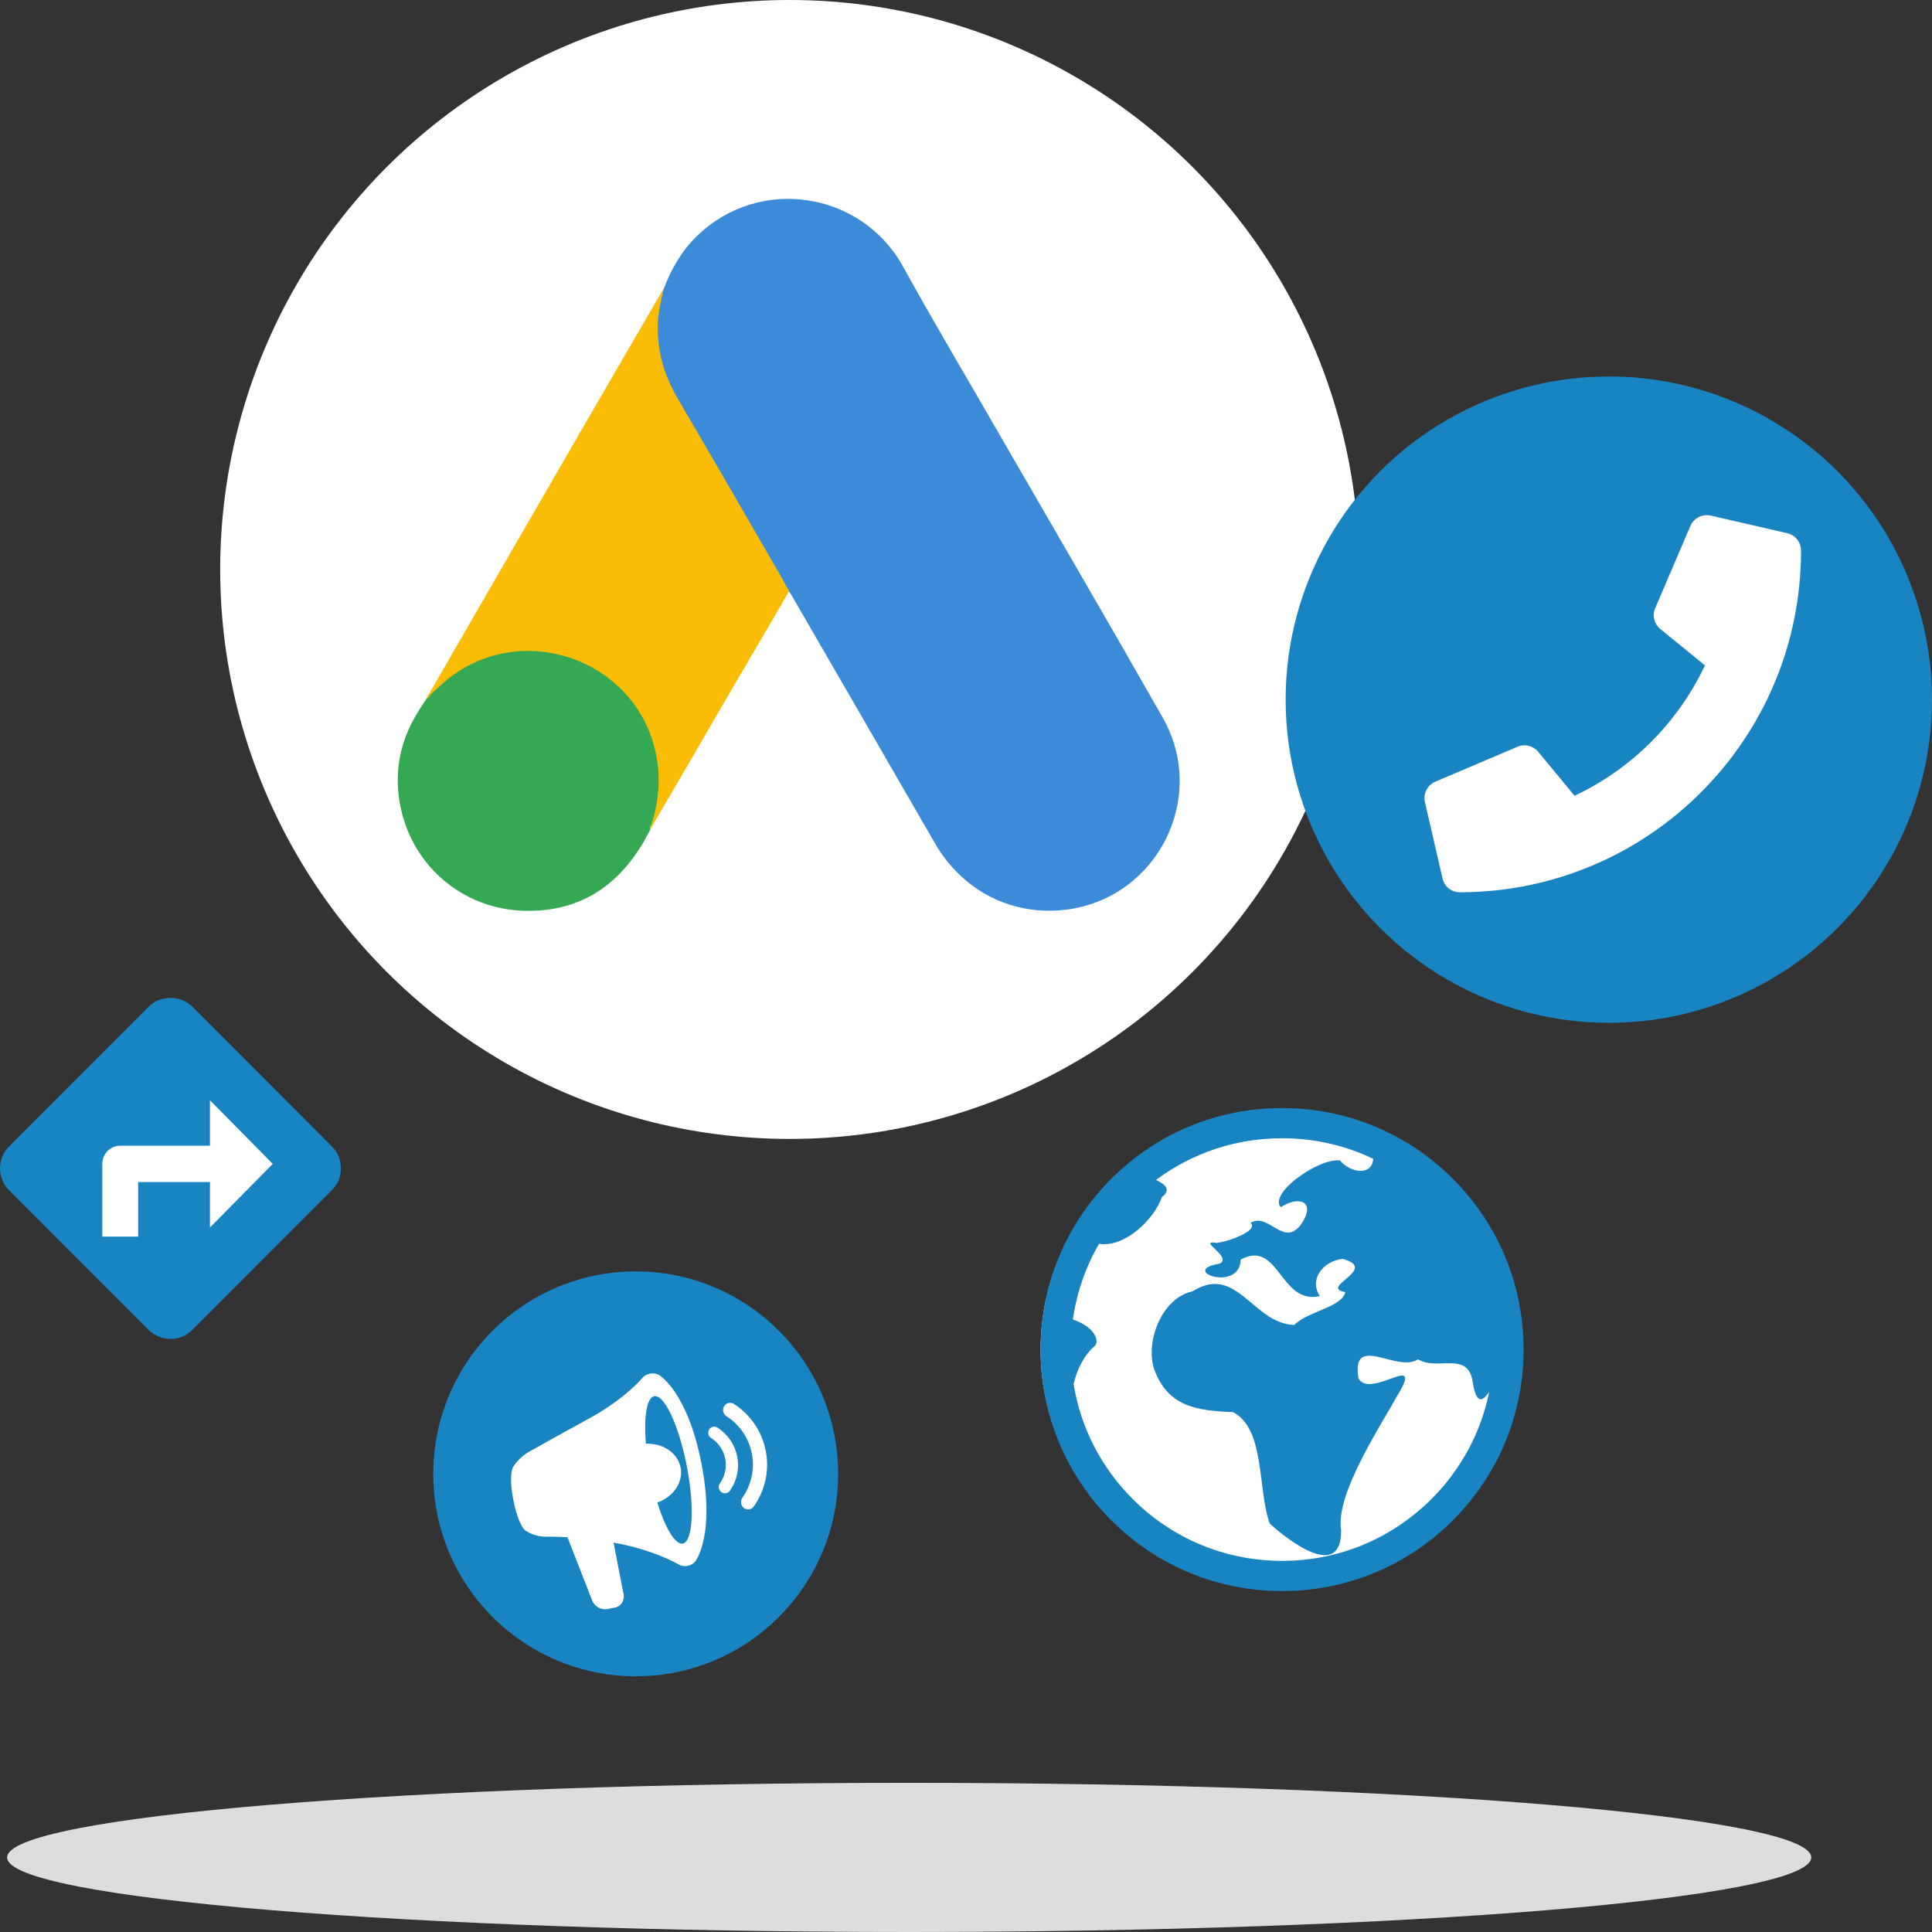 <svg width="300" height="300" viewBox="0 0 300 300" fill="none" xmlns="http://www.w3.org/2000/svg">
<rect x="0" y="0" width="300" height="300" fill="#333333" stroke="none"/>
<g clip-path="url(#clip0_2336_25653)">
<path d="M141.176 300C218.537 300 281.25 294.815 281.25 288.419C281.25 282.023 218.537 276.838 141.176 276.838C63.816 276.838 1.103 282.023 1.103 288.419C1.103 294.815 63.816 300 141.176 300Z" fill="#DDDDDD"/>
<circle cx="122.617" cy="88.426" r="88.426" fill="white"/>
<path d="M103.082 44.802C104.255 41.732 105.869 38.906 108.265 36.616C117.849 27.309 133.691 29.648 140.195 41.343C145.084 50.211 150.268 58.884 155.304 67.655C163.714 82.224 172.223 96.794 180.535 111.412C187.527 123.642 179.948 139.089 166.061 141.184C157.553 142.451 149.583 138.553 145.182 130.951C137.799 118.136 130.366 105.321 122.983 92.555C122.836 92.262 122.641 92.019 122.445 91.775C121.663 91.141 121.32 90.216 120.831 89.387C117.555 83.638 114.181 77.936 110.905 72.235C108.803 68.532 106.602 64.878 104.5 61.174C102.593 57.861 101.712 54.255 101.81 50.455C101.957 48.505 102.201 46.556 103.082 44.802Z" fill="#3C8BD9"/>
<path d="M103.079 44.802C102.639 46.556 102.248 48.311 102.15 50.162C102.003 54.255 103.03 58.056 105.084 61.613C110.463 70.823 115.841 80.081 121.171 89.339C121.66 90.167 122.051 90.995 122.54 91.775C119.606 96.843 116.673 101.862 113.69 106.929C109.582 113.995 105.475 121.109 101.319 128.174C101.123 128.174 101.074 128.077 101.025 127.93C100.976 127.541 101.123 127.2 101.221 126.81C103.226 119.501 101.563 113.02 96.527 107.465C93.446 104.103 89.534 102.203 85.036 101.569C79.168 100.741 73.985 102.251 69.34 105.906C68.508 106.539 67.971 107.465 66.993 107.952C66.797 107.952 66.699 107.855 66.65 107.709C68.998 103.664 71.296 99.62 73.643 95.576C83.324 78.814 93.006 62.052 102.737 45.338C102.835 45.144 102.981 44.997 103.079 44.802Z" fill="#FABC04"/>
<path d="M66.849 107.855C67.778 107.027 68.658 106.149 69.636 105.37C81.518 96.014 99.366 102.787 101.958 117.6C102.593 121.157 102.251 124.568 101.175 127.979C101.126 128.271 101.077 128.515 100.98 128.807C100.54 129.587 100.148 130.415 99.659 131.195C95.308 138.358 88.902 141.915 80.492 141.379C70.859 140.697 63.28 133.485 61.959 123.935C61.324 119.306 62.253 114.969 64.649 110.973C65.138 110.096 65.725 109.317 66.262 108.44C66.507 108.245 66.409 107.855 66.849 107.855Z" fill="#34A852"/>
<path d="M66.85 107.855C66.655 108.05 66.655 108.391 66.313 108.439C66.264 108.098 66.459 107.903 66.655 107.66L66.85 107.855Z" fill="#FABC04"/>
<path d="M100.981 128.807C100.786 128.466 100.981 128.223 101.177 127.979C101.226 128.028 101.324 128.125 101.372 128.174L100.981 128.807Z" fill="#E1C025"/>
<circle cx="50.184" cy="50.184" r="50.184" transform="matrix(-1 0 0 1 300 58.456)" fill="#1984C2"/>
<path d="M279.661 85.495C279.69 114.757 256 138.507 226.738 138.551H226.659C225.384 138.551 224.28 137.667 224 136.424L221.261 124.539C220.966 123.242 221.636 121.918 222.857 121.388L235.645 115.951C236.769 115.473 238.073 115.792 238.849 116.736L244.499 123.569C253.39 119.37 260.547 112.214 264.745 103.322L257.793 97.659C256.849 96.884 256.53 95.579 257.008 94.455L262.485 81.667C263.02 80.437 264.354 79.762 265.662 80.058L277.534 82.797C278.786 83.089 279.669 84.209 279.661 85.495Z" fill="white"/>
<circle cx="197.927" cy="209.559" r="36.346" fill="white"/>
<path d="M225.598 183.041C232.681 190.124 236.581 199.541 236.581 209.559C236.581 219.576 232.681 228.991 225.598 236.076C218.516 243.161 209.098 247.059 199.081 247.059C189.063 247.059 179.648 243.159 172.563 236.076C165.478 228.994 161.581 219.576 161.581 209.559C161.581 199.541 165.481 190.124 172.563 183.041C179.646 175.959 189.063 172.059 199.081 172.059C209.098 172.059 218.513 175.959 225.598 183.041ZM222.283 232.761C226.901 228.144 229.973 222.389 231.238 216.131C230.251 217.584 229.308 218.124 228.723 214.871C228.121 209.569 223.251 212.956 220.188 211.074C216.966 213.246 209.721 206.851 210.953 214.064C212.853 217.316 221.208 209.709 217.043 216.594C214.386 221.399 207.328 232.044 208.246 237.559C208.361 245.596 200.033 239.234 197.163 236.569C195.233 231.229 196.506 221.894 191.458 219.276C185.981 219.039 181.278 218.541 179.153 212.416C177.876 208.034 180.513 201.511 185.208 200.504C192.081 196.186 194.538 205.561 200.983 205.736C202.986 203.641 208.441 202.976 208.893 200.629C204.663 199.881 214.261 197.071 208.488 195.474C205.303 195.849 203.253 198.776 204.946 201.256C198.776 202.694 198.578 192.329 192.648 195.599C192.498 200.769 182.963 197.274 189.351 196.226C191.546 195.269 185.773 192.489 188.891 192.994C190.423 192.911 195.581 191.104 194.183 189.889C197.056 188.106 199.468 194.159 202.278 189.751C204.308 186.364 201.428 185.736 198.883 187.454C197.448 185.849 201.416 182.379 204.913 180.881C206.078 180.381 207.193 180.109 208.043 180.186C209.806 182.221 213.063 182.574 213.236 179.941C208.871 177.851 204.061 176.746 199.078 176.746C191.928 176.746 185.128 179.019 179.501 183.221C181.013 183.914 181.871 184.776 180.416 185.879C179.283 189.251 174.691 193.779 170.658 193.139C168.566 196.749 167.186 200.726 166.596 204.896C169.973 206.014 170.751 208.226 170.026 208.964C168.306 210.464 167.248 212.591 166.703 214.919C167.803 221.646 170.963 227.844 175.878 232.759C182.076 238.956 190.316 242.369 199.081 242.369C207.846 242.369 216.086 238.956 222.283 232.759V232.761Z" fill="#1984C2"/>
<path d="M51.569 178.043L29.882 156.328C28.077 154.52 24.9 154.496 23.071 156.328L1.408 178.019C-0.469 179.899 -0.469 182.936 1.408 184.816L23.071 206.507C24.009 207.447 25.237 207.904 26.465 207.904C27.692 207.904 28.919 207.447 29.858 206.507L51.497 184.84C53.398 183.008 53.422 179.971 51.569 178.043Z" fill="#1984C2"/>
<path d="M15.882 180.728V192.022H21.455V183.552H32.601V190.61L42.353 180.728L32.601 170.846V177.904H18.669C17.136 177.904 15.882 179.175 15.882 180.728Z" fill="white"/>
<circle cx="31.434" cy="31.434" r="31.434" transform="matrix(-1 0 0 1 130.147 197.426)" fill="#1984C2"/>
<path d="M111.417 221.674C110.969 221.394 110.396 221.523 110.122 221.961C109.852 222.417 109.983 223.005 110.414 223.289C111.57 224.045 112.356 225.189 112.615 226.524C112.874 227.859 112.572 229.213 111.784 230.348C111.474 230.776 111.575 231.387 112.009 231.688C112.23 231.855 112.497 231.909 112.744 231.861C112.975 231.816 113.19 231.687 113.337 231.483C114.436 229.92 114.84 228.038 114.48 226.18C114.102 224.326 113.023 222.73 111.417 221.676L111.417 221.674Z" fill="white"/>
<path d="M113.971 218.007C113.461 217.669 112.771 217.819 112.448 218.355C112.122 218.874 112.275 219.58 112.799 219.899C114.893 221.262 116.285 223.322 116.75 225.721C117.215 228.119 116.679 230.553 115.263 232.598C114.916 233.102 115.034 233.798 115.515 234.161C115.775 234.356 116.078 234.419 116.375 234.361C116.638 234.31 116.883 234.157 117.057 233.913C118.836 231.361 119.491 228.308 118.908 225.302C118.325 222.296 116.575 219.709 113.971 218.007Z" fill="white"/>
<path d="M102.326 213.503C101.5 213.032 100.313 213.262 99.719 213.991C99.719 213.991 97.083 217.236 91.173 220.432C86.178 223.153 81.988 225.526 81.988 225.526C81.154 225.985 80.096 227.049 79.623 227.876C79.623 227.876 78.96 229.039 79.71 232.906C80.464 236.79 81.51 237.604 81.51 237.604C82.274 238.191 83.66 238.64 84.612 238.614C84.612 238.614 85.92 238.57 88.118 238.704L91.959 248.542C92.304 249.44 93.36 250.04 94.282 249.861L95.485 249.628C96.407 249.449 97.015 248.524 96.831 247.579L95.272 239.541C101.48 240.614 105.382 242.924 105.382 242.924C106.211 243.412 107.368 243.204 107.959 242.459C107.959 242.459 111.113 238.536 108.925 227.257C106.716 215.963 102.324 213.504 102.324 213.504L102.326 213.503ZM106.02 239.682C104.85 239.909 103.295 237.267 102.067 233.318C103.105 232.942 104.028 232.325 104.718 231.472C106.508 229.25 105.939 226.312 103.443 224.903C102.485 224.37 101.378 224.13 100.294 224.182C99.956 220.06 100.411 217.029 101.581 216.802C103.162 216.495 105.424 221.365 106.65 227.68C107.878 234.013 107.586 239.378 106.02 239.682Z" fill="white"/>
</g>
<defs>
<clipPath id="clip0_2336_25653">
<rect width="300" height="300" fill="white"/>
</clipPath>
</defs>
</svg>
